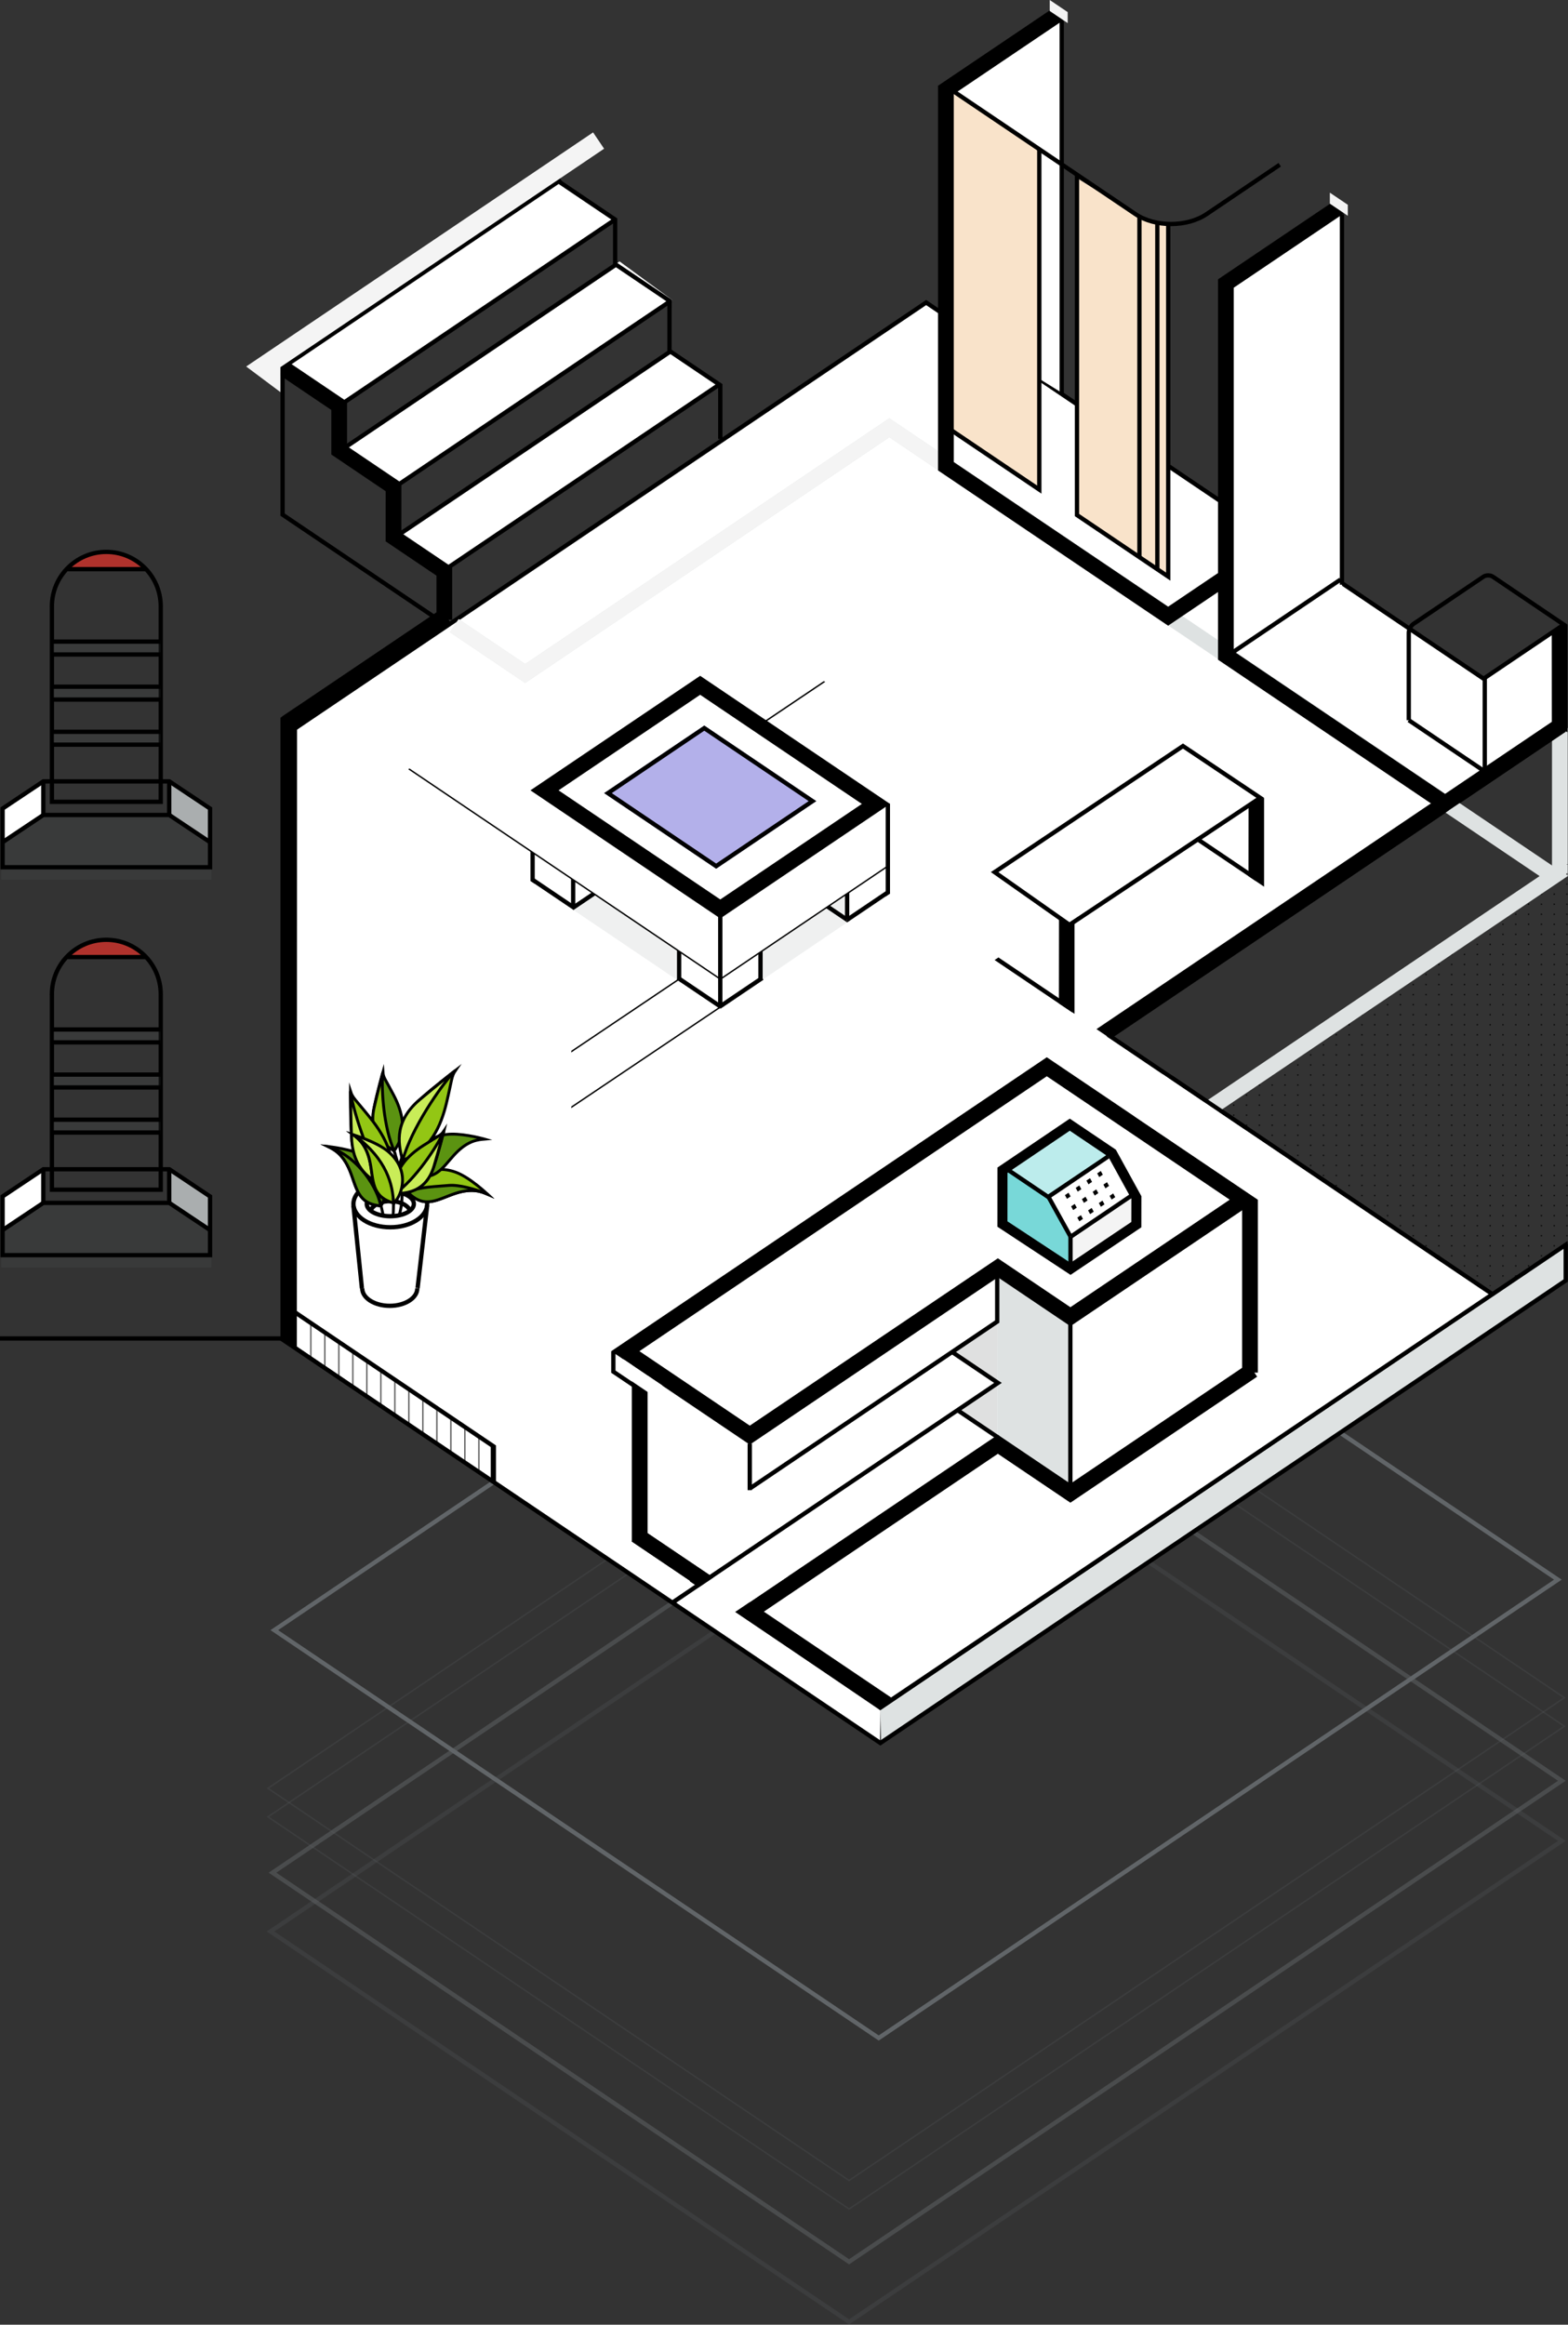 <?xml version="1.0" encoding="utf-8"?>
<!-- Generator: Adobe Illustrator 16.0.0, SVG Export Plug-In . SVG Version: 6.00 Build 0)  -->
<!DOCTYPE svg PUBLIC "-//W3C//DTD SVG 1.1//EN" "http://www.w3.org/Graphics/SVG/1.1/DTD/svg11.dtd">
<svg version="1.1" xmlns:x="http://ns.adobe.com/Extensibility/1.0/" xmlns:i="http://ns.adobe.com/AdobeIllustrator/10.0/" xmlns:graph="http://ns.adobe.com/Graphs/1.0/"
	 xmlns="http://www.w3.org/2000/svg" xmlns:xlink="http://www.w3.org/1999/xlink" xmlns:a="http://ns.adobe.com/AdobeSVGViewerExtensions/3.0/"
	 x="0px" y="0px" width="548px" height="812.03px" viewBox="0 0 548 812.03"
	 style="enable-background:new 0 0 548 812.03;" xml:space="preserve">
<rect x="0" y="0" width="548" height="812.03" fill="#333333" stroke="none"/>
<g id="Layer_1">
	<g>
		<rect x="542.407" y="254.346" style="fill:#DEE2E2;" width="5.5" height="51.709"/>
		<g style="opacity:0.2;">
			<path style="fill:#616568;" d="M343.649,507.554l200.86,135.481L296.743,810.153L95.871,674.672
				L343.649,507.554 M343.649,505.744L93.188,674.672l203.555,137.291l250.449-168.928
				L343.649,505.744L343.649,505.744z"/>
		</g>
		<g style="opacity:0.2;">
			<path style="fill:#616568;" d="M343.649,466.306l202.648,136.688l-249.555,168.325
				L94.083,634.631L343.649,466.306 M343.649,465.703L93.188,634.631L296.743,771.922
				l250.449-168.928L343.649,465.703L343.649,465.703z"/>
		</g>
		<g style="opacity:0.2;">
			<path style="fill:#616568;" d="M343.649,456.347l202.648,136.688l-249.555,168.325L94.083,624.672
				L343.649,456.347 M343.649,455.744L93.188,624.672l203.555,137.291l250.449-168.928
				L343.649,455.744L343.649,455.744z"/>
		</g>
		<g>
			<defs>
				<polygon id="SVGID_50_" points="545.407,303.688 423.741,386.355 527.741,455.355 
					547.88,435.258 547.88,301.688 				"/>
			</defs>
			<clipPath id="SVGID_1_">
				<use xlink:href="#SVGID_50_"  style="overflow:visible;"/>
			</clipPath>
			<g style="clip-path:url(#SVGID_1_);">
				<g style="opacity:0.7;">
					<g>
						
							<line style="fill:none;stroke:#000000;stroke-width:0.5;stroke-miterlimit:10;" x1="547.671" y1="252.688" x2="547.671" y2="252.938"/>
						
							<line style="fill:none;stroke:#000000;stroke-width:0.5;stroke-miterlimit:10;stroke-dasharray:0.501,3.008;" x1="547.671" y1="255.945" x2="547.671" y2="447.434"/>
						
							<line style="fill:none;stroke:#000000;stroke-width:0.5;stroke-miterlimit:10;" x1="547.671" y1="448.938" x2="547.671" y2="449.188"/>
					</g>
				</g>
				<g style="opacity:0.7;">
					<g>
						
							<line style="fill:none;stroke:#000000;stroke-width:0.5;stroke-miterlimit:10;" x1="543.19" y1="252.688" x2="543.19" y2="252.938"/>
						
							<line style="fill:none;stroke:#000000;stroke-width:0.5;stroke-miterlimit:10;stroke-dasharray:0.501,3.008;" x1="543.19" y1="255.945" x2="543.19" y2="447.434"/>
						
							<line style="fill:none;stroke:#000000;stroke-width:0.5;stroke-miterlimit:10;" x1="543.19" y1="448.938" x2="543.19" y2="449.188"/>
					</g>
				</g>
				<g style="opacity:0.7;">
					<g>
						
							<line style="fill:none;stroke:#000000;stroke-width:0.5;stroke-miterlimit:10;" x1="538.71" y1="252.688" x2="538.71" y2="252.938"/>
						
							<line style="fill:none;stroke:#000000;stroke-width:0.5;stroke-miterlimit:10;stroke-dasharray:0.501,3.008;" x1="538.71" y1="255.945" x2="538.71" y2="447.434"/>
						
							<line style="fill:none;stroke:#000000;stroke-width:0.5;stroke-miterlimit:10;" x1="538.71" y1="448.938" x2="538.71" y2="449.188"/>
					</g>
				</g>
				<g style="opacity:0.7;">
					<g>
						
							<line style="fill:none;stroke:#000000;stroke-width:0.5;stroke-miterlimit:10;" x1="534.229" y1="252.688" x2="534.229" y2="252.938"/>
						
							<line style="fill:none;stroke:#000000;stroke-width:0.5;stroke-miterlimit:10;stroke-dasharray:0.501,3.008;" x1="534.229" y1="255.945" x2="534.229" y2="447.434"/>
						
							<line style="fill:none;stroke:#000000;stroke-width:0.5;stroke-miterlimit:10;" x1="534.229" y1="448.938" x2="534.229" y2="449.188"/>
					</g>
				</g>
				<g style="opacity:0.7;">
					<g>
						
							<line style="fill:none;stroke:#000000;stroke-width:0.5;stroke-miterlimit:10;" x1="529.749" y1="252.688" x2="529.749" y2="252.938"/>
						
							<line style="fill:none;stroke:#000000;stroke-width:0.5;stroke-miterlimit:10;stroke-dasharray:0.501,3.008;" x1="529.749" y1="255.945" x2="529.749" y2="447.434"/>
						
							<line style="fill:none;stroke:#000000;stroke-width:0.5;stroke-miterlimit:10;" x1="529.749" y1="448.938" x2="529.749" y2="449.188"/>
					</g>
				</g>
				<g style="opacity:0.7;">
					<g>
						
							<line style="fill:none;stroke:#000000;stroke-width:0.5;stroke-miterlimit:10;" x1="525.269" y1="252.688" x2="525.269" y2="252.938"/>
						
							<line style="fill:none;stroke:#000000;stroke-width:0.5;stroke-miterlimit:10;stroke-dasharray:0.501,3.008;" x1="525.269" y1="255.945" x2="525.269" y2="447.434"/>
						
							<line style="fill:none;stroke:#000000;stroke-width:0.5;stroke-miterlimit:10;" x1="525.269" y1="448.938" x2="525.269" y2="449.188"/>
					</g>
				</g>
				<g style="opacity:0.7;">
					<g>
						
							<line style="fill:none;stroke:#000000;stroke-width:0.5;stroke-miterlimit:10;" x1="520.788" y1="252.688" x2="520.788" y2="252.938"/>
						
							<line style="fill:none;stroke:#000000;stroke-width:0.5;stroke-miterlimit:10;stroke-dasharray:0.501,3.008;" x1="520.788" y1="255.945" x2="520.788" y2="447.434"/>
						
							<line style="fill:none;stroke:#000000;stroke-width:0.5;stroke-miterlimit:10;" x1="520.788" y1="448.938" x2="520.788" y2="449.188"/>
					</g>
				</g>
				<g style="opacity:0.7;">
					<g>
						
							<line style="fill:none;stroke:#000000;stroke-width:0.5;stroke-miterlimit:10;" x1="516.308" y1="252.688" x2="516.308" y2="252.938"/>
						
							<line style="fill:none;stroke:#000000;stroke-width:0.5;stroke-miterlimit:10;stroke-dasharray:0.501,3.008;" x1="516.308" y1="255.945" x2="516.308" y2="447.434"/>
						
							<line style="fill:none;stroke:#000000;stroke-width:0.5;stroke-miterlimit:10;" x1="516.308" y1="448.938" x2="516.308" y2="449.188"/>
					</g>
				</g>
				<g style="opacity:0.7;">
					<g>
						
							<line style="fill:none;stroke:#000000;stroke-width:0.5;stroke-miterlimit:10;" x1="511.827" y1="252.688" x2="511.827" y2="252.938"/>
						
							<line style="fill:none;stroke:#000000;stroke-width:0.5;stroke-miterlimit:10;stroke-dasharray:0.501,3.008;" x1="511.827" y1="255.945" x2="511.827" y2="447.434"/>
						
							<line style="fill:none;stroke:#000000;stroke-width:0.5;stroke-miterlimit:10;" x1="511.827" y1="448.938" x2="511.827" y2="449.188"/>
					</g>
				</g>
				<g style="opacity:0.7;">
					<g>
						
							<line style="fill:none;stroke:#000000;stroke-width:0.5;stroke-miterlimit:10;" x1="507.347" y1="252.688" x2="507.347" y2="252.938"/>
						
							<line style="fill:none;stroke:#000000;stroke-width:0.5;stroke-miterlimit:10;stroke-dasharray:0.501,3.008;" x1="507.347" y1="255.945" x2="507.347" y2="447.434"/>
						
							<line style="fill:none;stroke:#000000;stroke-width:0.5;stroke-miterlimit:10;" x1="507.347" y1="448.938" x2="507.347" y2="449.188"/>
					</g>
				</g>
				<g style="opacity:0.7;">
					<g>
						
							<line style="fill:none;stroke:#000000;stroke-width:0.5;stroke-miterlimit:10;" x1="502.866" y1="252.688" x2="502.866" y2="252.938"/>
						
							<line style="fill:none;stroke:#000000;stroke-width:0.5;stroke-miterlimit:10;stroke-dasharray:0.501,3.008;" x1="502.866" y1="255.945" x2="502.866" y2="447.434"/>
						
							<line style="fill:none;stroke:#000000;stroke-width:0.5;stroke-miterlimit:10;" x1="502.866" y1="448.938" x2="502.866" y2="449.188"/>
					</g>
				</g>
				<g style="opacity:0.7;">
					<g>
						
							<line style="fill:none;stroke:#000000;stroke-width:0.5;stroke-miterlimit:10;" x1="498.386" y1="252.688" x2="498.386" y2="252.938"/>
						
							<line style="fill:none;stroke:#000000;stroke-width:0.5;stroke-miterlimit:10;stroke-dasharray:0.501,3.008;" x1="498.386" y1="255.945" x2="498.386" y2="447.434"/>
						
							<line style="fill:none;stroke:#000000;stroke-width:0.5;stroke-miterlimit:10;" x1="498.386" y1="448.938" x2="498.386" y2="449.188"/>
					</g>
				</g>
				<g style="opacity:0.7;">
					<g>
						
							<line style="fill:none;stroke:#000000;stroke-width:0.5;stroke-miterlimit:10;" x1="493.905" y1="252.688" x2="493.905" y2="252.938"/>
						
							<line style="fill:none;stroke:#000000;stroke-width:0.5;stroke-miterlimit:10;stroke-dasharray:0.501,3.008;" x1="493.905" y1="255.945" x2="493.905" y2="447.434"/>
						
							<line style="fill:none;stroke:#000000;stroke-width:0.5;stroke-miterlimit:10;" x1="493.905" y1="448.938" x2="493.905" y2="449.188"/>
					</g>
				</g>
				<g style="opacity:0.7;">
					<g>
						
							<line style="fill:none;stroke:#000000;stroke-width:0.5;stroke-miterlimit:10;" x1="489.425" y1="252.688" x2="489.425" y2="252.938"/>
						
							<line style="fill:none;stroke:#000000;stroke-width:0.5;stroke-miterlimit:10;stroke-dasharray:0.501,3.008;" x1="489.425" y1="255.945" x2="489.425" y2="447.434"/>
						
							<line style="fill:none;stroke:#000000;stroke-width:0.5;stroke-miterlimit:10;" x1="489.425" y1="448.938" x2="489.425" y2="449.188"/>
					</g>
				</g>
				<g style="opacity:0.7;">
					<g>
						
							<line style="fill:none;stroke:#000000;stroke-width:0.5;stroke-miterlimit:10;" x1="484.944" y1="252.688" x2="484.944" y2="252.938"/>
						
							<line style="fill:none;stroke:#000000;stroke-width:0.5;stroke-miterlimit:10;stroke-dasharray:0.501,3.008;" x1="484.944" y1="255.945" x2="484.944" y2="447.434"/>
						
							<line style="fill:none;stroke:#000000;stroke-width:0.5;stroke-miterlimit:10;" x1="484.944" y1="448.938" x2="484.944" y2="449.188"/>
					</g>
				</g>
				<g style="opacity:0.7;">
					<g>
						
							<line style="fill:none;stroke:#000000;stroke-width:0.5;stroke-miterlimit:10;" x1="480.464" y1="252.688" x2="480.464" y2="252.938"/>
						
							<line style="fill:none;stroke:#000000;stroke-width:0.5;stroke-miterlimit:10;stroke-dasharray:0.501,3.008;" x1="480.464" y1="255.945" x2="480.464" y2="447.434"/>
						
							<line style="fill:none;stroke:#000000;stroke-width:0.5;stroke-miterlimit:10;" x1="480.464" y1="448.938" x2="480.464" y2="449.188"/>
					</g>
				</g>
				<g style="opacity:0.7;">
					<g>
						
							<line style="fill:none;stroke:#000000;stroke-width:0.5;stroke-miterlimit:10;" x1="475.983" y1="252.688" x2="475.983" y2="252.938"/>
						
							<line style="fill:none;stroke:#000000;stroke-width:0.5;stroke-miterlimit:10;stroke-dasharray:0.501,3.008;" x1="475.983" y1="255.945" x2="475.983" y2="447.434"/>
						
							<line style="fill:none;stroke:#000000;stroke-width:0.5;stroke-miterlimit:10;" x1="475.983" y1="448.938" x2="475.983" y2="449.188"/>
					</g>
				</g>
				<g style="opacity:0.7;">
					<g>
						
							<line style="fill:none;stroke:#000000;stroke-width:0.5;stroke-miterlimit:10;" x1="471.503" y1="252.688" x2="471.503" y2="252.938"/>
						
							<line style="fill:none;stroke:#000000;stroke-width:0.5;stroke-miterlimit:10;stroke-dasharray:0.501,3.008;" x1="471.503" y1="255.945" x2="471.503" y2="447.434"/>
						
							<line style="fill:none;stroke:#000000;stroke-width:0.5;stroke-miterlimit:10;" x1="471.503" y1="448.938" x2="471.503" y2="449.188"/>
					</g>
				</g>
				<g style="opacity:0.7;">
					<g>
						
							<line style="fill:none;stroke:#000000;stroke-width:0.5;stroke-miterlimit:10;" x1="467.022" y1="252.688" x2="467.022" y2="252.938"/>
						
							<line style="fill:none;stroke:#000000;stroke-width:0.5;stroke-miterlimit:10;stroke-dasharray:0.501,3.008;" x1="467.022" y1="255.945" x2="467.022" y2="447.434"/>
						
							<line style="fill:none;stroke:#000000;stroke-width:0.5;stroke-miterlimit:10;" x1="467.022" y1="448.938" x2="467.022" y2="449.188"/>
					</g>
				</g>
				<g style="opacity:0.7;">
					<g>
						
							<line style="fill:none;stroke:#000000;stroke-width:0.5;stroke-miterlimit:10;" x1="462.542" y1="252.688" x2="462.542" y2="252.938"/>
						
							<line style="fill:none;stroke:#000000;stroke-width:0.5;stroke-miterlimit:10;stroke-dasharray:0.501,3.008;" x1="462.542" y1="255.945" x2="462.542" y2="447.434"/>
						
							<line style="fill:none;stroke:#000000;stroke-width:0.5;stroke-miterlimit:10;" x1="462.542" y1="448.938" x2="462.542" y2="449.188"/>
					</g>
				</g>
				<g style="opacity:0.7;">
					<g>
						
							<line style="fill:none;stroke:#000000;stroke-width:0.5;stroke-miterlimit:10;" x1="458.062" y1="252.688" x2="458.062" y2="252.938"/>
						
							<line style="fill:none;stroke:#000000;stroke-width:0.5;stroke-miterlimit:10;stroke-dasharray:0.501,3.008;" x1="458.062" y1="255.945" x2="458.062" y2="447.434"/>
						
							<line style="fill:none;stroke:#000000;stroke-width:0.5;stroke-miterlimit:10;" x1="458.062" y1="448.938" x2="458.062" y2="449.188"/>
					</g>
				</g>
				<g style="opacity:0.7;">
					<g>
						
							<line style="fill:none;stroke:#000000;stroke-width:0.5;stroke-miterlimit:10;" x1="453.581" y1="252.688" x2="453.581" y2="252.938"/>
						
							<line style="fill:none;stroke:#000000;stroke-width:0.5;stroke-miterlimit:10;stroke-dasharray:0.501,3.008;" x1="453.581" y1="255.945" x2="453.581" y2="447.434"/>
						
							<line style="fill:none;stroke:#000000;stroke-width:0.5;stroke-miterlimit:10;" x1="453.581" y1="448.938" x2="453.581" y2="449.188"/>
					</g>
				</g>
				<g style="opacity:0.7;">
					<g>
						
							<line style="fill:none;stroke:#000000;stroke-width:0.5;stroke-miterlimit:10;" x1="449.101" y1="252.688" x2="449.101" y2="252.938"/>
						
							<line style="fill:none;stroke:#000000;stroke-width:0.5;stroke-miterlimit:10;stroke-dasharray:0.501,3.008;" x1="449.101" y1="255.945" x2="449.101" y2="447.434"/>
						
							<line style="fill:none;stroke:#000000;stroke-width:0.5;stroke-miterlimit:10;" x1="449.101" y1="448.938" x2="449.101" y2="449.188"/>
					</g>
				</g>
				<g style="opacity:0.7;">
					<g>
						
							<line style="fill:none;stroke:#000000;stroke-width:0.5;stroke-miterlimit:10;" x1="444.62" y1="252.688" x2="444.62" y2="252.938"/>
						
							<line style="fill:none;stroke:#000000;stroke-width:0.5;stroke-miterlimit:10;stroke-dasharray:0.501,3.008;" x1="444.62" y1="255.945" x2="444.62" y2="447.434"/>
						
							<line style="fill:none;stroke:#000000;stroke-width:0.5;stroke-miterlimit:10;" x1="444.62" y1="448.938" x2="444.62" y2="449.188"/>
					</g>
				</g>
				<g style="opacity:0.7;">
					<g>
						
							<line style="fill:none;stroke:#000000;stroke-width:0.5;stroke-miterlimit:10;" x1="440.14" y1="252.688" x2="440.14" y2="252.938"/>
						
							<line style="fill:none;stroke:#000000;stroke-width:0.5;stroke-miterlimit:10;stroke-dasharray:0.501,3.008;" x1="440.14" y1="255.945" x2="440.14" y2="447.434"/>
						
							<line style="fill:none;stroke:#000000;stroke-width:0.5;stroke-miterlimit:10;" x1="440.14" y1="448.938" x2="440.14" y2="449.188"/>
					</g>
				</g>
				<g style="opacity:0.7;">
					<g>
						
							<line style="fill:none;stroke:#000000;stroke-width:0.5;stroke-miterlimit:10;" x1="435.659" y1="252.688" x2="435.659" y2="252.938"/>
						
							<line style="fill:none;stroke:#000000;stroke-width:0.5;stroke-miterlimit:10;stroke-dasharray:0.501,3.008;" x1="435.659" y1="255.945" x2="435.659" y2="447.434"/>
						
							<line style="fill:none;stroke:#000000;stroke-width:0.5;stroke-miterlimit:10;" x1="435.659" y1="448.938" x2="435.659" y2="449.188"/>
					</g>
				</g>
				<g style="opacity:0.7;">
					<g>
						
							<line style="fill:none;stroke:#000000;stroke-width:0.5;stroke-miterlimit:10;" x1="431.179" y1="252.688" x2="431.179" y2="252.938"/>
						
							<line style="fill:none;stroke:#000000;stroke-width:0.5;stroke-miterlimit:10;stroke-dasharray:0.501,3.008;" x1="431.179" y1="255.945" x2="431.179" y2="447.434"/>
						
							<line style="fill:none;stroke:#000000;stroke-width:0.5;stroke-miterlimit:10;" x1="431.179" y1="448.938" x2="431.179" y2="449.188"/>
					</g>
				</g>
				<g style="opacity:0.7;">
					<g>
						
							<line style="fill:none;stroke:#000000;stroke-width:0.5;stroke-miterlimit:10;" x1="426.698" y1="252.688" x2="426.698" y2="252.938"/>
						
							<line style="fill:none;stroke:#000000;stroke-width:0.5;stroke-miterlimit:10;stroke-dasharray:0.501,3.008;" x1="426.698" y1="255.945" x2="426.698" y2="447.434"/>
						
							<line style="fill:none;stroke:#000000;stroke-width:0.5;stroke-miterlimit:10;" x1="426.698" y1="448.938" x2="426.698" y2="449.188"/>
					</g>
				</g>
				<g style="opacity:0.7;">
					<g>
						
							<line style="fill:none;stroke:#000000;stroke-width:0.5;stroke-miterlimit:10;" x1="422.218" y1="252.688" x2="422.218" y2="252.938"/>
						
							<line style="fill:none;stroke:#000000;stroke-width:0.5;stroke-miterlimit:10;stroke-dasharray:0.501,3.008;" x1="422.218" y1="255.945" x2="422.218" y2="447.434"/>
						
							<line style="fill:none;stroke:#000000;stroke-width:0.5;stroke-miterlimit:10;" x1="422.218" y1="448.938" x2="422.218" y2="449.188"/>
					</g>
				</g>
				<g style="opacity:0.7;">
					<g>
						
							<line style="fill:none;stroke:#000000;stroke-width:0.5;stroke-miterlimit:10;" x1="417.737" y1="252.688" x2="417.737" y2="252.938"/>
						
							<line style="fill:none;stroke:#000000;stroke-width:0.5;stroke-miterlimit:10;stroke-dasharray:0.501,3.008;" x1="417.737" y1="255.945" x2="417.737" y2="447.434"/>
						
							<line style="fill:none;stroke:#000000;stroke-width:0.5;stroke-miterlimit:10;" x1="417.737" y1="448.938" x2="417.737" y2="449.188"/>
					</g>
				</g>
				<g style="opacity:0.7;">
					<g>
						
							<line style="fill:none;stroke:#000000;stroke-width:0.5;stroke-miterlimit:10;" x1="413.257" y1="252.688" x2="413.257" y2="252.938"/>
						
							<line style="fill:none;stroke:#000000;stroke-width:0.5;stroke-miterlimit:10;stroke-dasharray:0.501,3.008;" x1="413.257" y1="255.945" x2="413.257" y2="447.434"/>
						
							<line style="fill:none;stroke:#000000;stroke-width:0.5;stroke-miterlimit:10;" x1="413.257" y1="448.938" x2="413.257" y2="449.188"/>
					</g>
				</g>
				<g style="opacity:0.7;">
					<g>
						
							<line style="fill:none;stroke:#000000;stroke-width:0.5;stroke-miterlimit:10;" x1="408.776" y1="252.688" x2="408.776" y2="252.938"/>
						
							<line style="fill:none;stroke:#000000;stroke-width:0.5;stroke-miterlimit:10;stroke-dasharray:0.501,3.008;" x1="408.776" y1="255.945" x2="408.776" y2="447.434"/>
						
							<line style="fill:none;stroke:#000000;stroke-width:0.5;stroke-miterlimit:10;" x1="408.776" y1="448.938" x2="408.776" y2="449.188"/>
					</g>
				</g>
				<g style="opacity:0.7;">
					<g>
						
							<line style="fill:none;stroke:#000000;stroke-width:0.5;stroke-miterlimit:10;" x1="404.296" y1="252.688" x2="404.296" y2="252.938"/>
						
							<line style="fill:none;stroke:#000000;stroke-width:0.5;stroke-miterlimit:10;stroke-dasharray:0.501,3.008;" x1="404.296" y1="255.945" x2="404.296" y2="447.434"/>
						
							<line style="fill:none;stroke:#000000;stroke-width:0.5;stroke-miterlimit:10;" x1="404.296" y1="448.938" x2="404.296" y2="449.188"/>
					</g>
				</g>
				<g style="opacity:0.7;">
					<g>
						
							<line style="fill:none;stroke:#000000;stroke-width:0.5;stroke-miterlimit:10;" x1="399.815" y1="252.688" x2="399.815" y2="252.938"/>
						
							<line style="fill:none;stroke:#000000;stroke-width:0.5;stroke-miterlimit:10;stroke-dasharray:0.501,3.008;" x1="399.815" y1="255.945" x2="399.815" y2="447.434"/>
						
							<line style="fill:none;stroke:#000000;stroke-width:0.5;stroke-miterlimit:10;" x1="399.815" y1="448.938" x2="399.815" y2="449.188"/>
					</g>
				</g>
				<g style="opacity:0.7;">
					<g>
						
							<line style="fill:none;stroke:#000000;stroke-width:0.5;stroke-miterlimit:10;" x1="395.335" y1="252.688" x2="395.335" y2="252.938"/>
						
							<line style="fill:none;stroke:#000000;stroke-width:0.5;stroke-miterlimit:10;stroke-dasharray:0.501,3.008;" x1="395.335" y1="255.945" x2="395.335" y2="447.434"/>
						
							<line style="fill:none;stroke:#000000;stroke-width:0.5;stroke-miterlimit:10;" x1="395.335" y1="448.938" x2="395.335" y2="449.188"/>
					</g>
				</g>
				<g style="opacity:0.7;">
					<g>
						
							<line style="fill:none;stroke:#000000;stroke-width:0.5;stroke-miterlimit:10;" x1="390.854" y1="252.688" x2="390.854" y2="252.938"/>
						
							<line style="fill:none;stroke:#000000;stroke-width:0.5;stroke-miterlimit:10;stroke-dasharray:0.501,3.008;" x1="390.854" y1="255.945" x2="390.854" y2="447.434"/>
						
							<line style="fill:none;stroke:#000000;stroke-width:0.5;stroke-miterlimit:10;" x1="390.854" y1="448.938" x2="390.854" y2="449.188"/>
					</g>
				</g>
				<g style="opacity:0.7;">
					<g>
						
							<line style="fill:none;stroke:#000000;stroke-width:0.5;stroke-miterlimit:10;" x1="386.374" y1="252.688" x2="386.374" y2="252.938"/>
						
							<line style="fill:none;stroke:#000000;stroke-width:0.5;stroke-miterlimit:10;stroke-dasharray:0.501,3.008;" x1="386.374" y1="255.945" x2="386.374" y2="447.434"/>
						
							<line style="fill:none;stroke:#000000;stroke-width:0.5;stroke-miterlimit:10;" x1="386.374" y1="448.938" x2="386.374" y2="449.188"/>
					</g>
				</g>
				<g style="opacity:0.7;">
					<g>
						
							<line style="fill:none;stroke:#000000;stroke-width:0.5;stroke-miterlimit:10;" x1="381.894" y1="252.688" x2="381.894" y2="252.938"/>
						
							<line style="fill:none;stroke:#000000;stroke-width:0.5;stroke-miterlimit:10;stroke-dasharray:0.501,3.008;" x1="381.894" y1="255.945" x2="381.894" y2="447.434"/>
						
							<line style="fill:none;stroke:#000000;stroke-width:0.5;stroke-miterlimit:10;" x1="381.894" y1="448.938" x2="381.894" y2="449.188"/>
					</g>
				</g>
				<g style="opacity:0.7;">
					<g>
						
							<line style="fill:none;stroke:#000000;stroke-width:0.5;stroke-miterlimit:10;" x1="377.413" y1="252.688" x2="377.413" y2="252.938"/>
						
							<line style="fill:none;stroke:#000000;stroke-width:0.5;stroke-miterlimit:10;stroke-dasharray:0.501,3.008;" x1="377.413" y1="255.945" x2="377.413" y2="447.434"/>
						
							<line style="fill:none;stroke:#000000;stroke-width:0.5;stroke-miterlimit:10;" x1="377.413" y1="448.938" x2="377.413" y2="449.188"/>
					</g>
				</g>
				<g style="opacity:0.7;">
					<g>
						
							<line style="fill:none;stroke:#000000;stroke-width:0.5;stroke-miterlimit:10;" x1="372.933" y1="252.688" x2="372.933" y2="252.938"/>
						
							<line style="fill:none;stroke:#000000;stroke-width:0.5;stroke-miterlimit:10;stroke-dasharray:0.501,3.008;" x1="372.933" y1="255.945" x2="372.933" y2="447.434"/>
						
							<line style="fill:none;stroke:#000000;stroke-width:0.5;stroke-miterlimit:10;" x1="372.933" y1="448.938" x2="372.933" y2="449.188"/>
					</g>
				</g>
				<g style="opacity:0.7;">
					<g>
						
							<line style="fill:none;stroke:#000000;stroke-width:0.5;stroke-miterlimit:10;" x1="368.452" y1="252.688" x2="368.452" y2="252.938"/>
						
							<line style="fill:none;stroke:#000000;stroke-width:0.5;stroke-miterlimit:10;stroke-dasharray:0.501,3.008;" x1="368.452" y1="255.945" x2="368.452" y2="447.434"/>
						
							<line style="fill:none;stroke:#000000;stroke-width:0.5;stroke-miterlimit:10;" x1="368.452" y1="448.938" x2="368.452" y2="449.188"/>
					</g>
				</g>
				<g style="opacity:0.7;">
					<g>
						
							<line style="fill:none;stroke:#000000;stroke-width:0.5;stroke-miterlimit:10;" x1="363.972" y1="252.688" x2="363.972" y2="252.938"/>
						
							<line style="fill:none;stroke:#000000;stroke-width:0.5;stroke-miterlimit:10;stroke-dasharray:0.501,3.008;" x1="363.972" y1="255.945" x2="363.972" y2="447.434"/>
						
							<line style="fill:none;stroke:#000000;stroke-width:0.5;stroke-miterlimit:10;" x1="363.972" y1="448.938" x2="363.972" y2="449.188"/>
					</g>
				</g>
			</g>
		</g>
		<polygon style="fill:#FFFFFF;" points="307.731,597.488 99.052,455.281 99.052,467.166 
			307.487,609.207 		"/>
		<g style="opacity:0.6;">
			
				<line style="fill:none;stroke:#000000;stroke-width:0.5;stroke-miterlimit:10;" x1="108.63" y1="461.916" x2="108.63" y2="474.973"/>
			
				<line style="fill:none;stroke:#000000;stroke-width:0.5;stroke-miterlimit:10;" x1="113.524" y1="465.227" x2="113.524" y2="478.283"/>
			
				<line style="fill:none;stroke:#000000;stroke-width:0.5;stroke-miterlimit:10;" x1="118.419" y1="468.537" x2="118.419" y2="481.594"/>
			
				<line style="fill:none;stroke:#000000;stroke-width:0.5;stroke-miterlimit:10;" x1="123.313" y1="471.848" x2="123.313" y2="484.904"/>
			
				<line style="fill:none;stroke:#000000;stroke-width:0.5;stroke-miterlimit:10;" x1="128.208" y1="475.158" x2="128.208" y2="488.215"/>
			
				<line style="fill:none;stroke:#000000;stroke-width:0.5;stroke-miterlimit:10;" x1="133.103" y1="478.469" x2="133.103" y2="491.525"/>
			
				<line style="fill:none;stroke:#000000;stroke-width:0.5;stroke-miterlimit:10;" x1="137.997" y1="481.779" x2="137.997" y2="494.836"/>
			
				<line style="fill:none;stroke:#000000;stroke-width:0.5;stroke-miterlimit:10;" x1="142.892" y1="485.09" x2="142.892" y2="498.146"/>
			
				<line style="fill:none;stroke:#000000;stroke-width:0.5;stroke-miterlimit:10;" x1="147.786" y1="488.4" x2="147.786" y2="501.457"/>
			
				<line style="fill:none;stroke:#000000;stroke-width:0.5;stroke-miterlimit:10;" x1="152.681" y1="491.711" x2="152.681" y2="504.768"/>
			
				<line style="fill:none;stroke:#000000;stroke-width:0.5;stroke-miterlimit:10;" x1="157.575" y1="495.021" x2="157.575" y2="508.078"/>
			
				<line style="fill:none;stroke:#000000;stroke-width:0.5;stroke-miterlimit:10;" x1="162.47" y1="498.332" x2="162.47" y2="511.389"/>
			
				<line style="fill:none;stroke:#000000;stroke-width:0.5;stroke-miterlimit:10;" x1="167.364" y1="501.643" x2="167.364" y2="514.699"/>
		</g>
		<g style="opacity:0.5;">
			<path style="fill:#616568;" d="M344.346,487.023l200.164,135.012L296.743,789.153L96.568,654.142
				L344.346,487.023 M344.346,485.214L93.886,654.142l202.857,136.821l250.449-168.928
				L344.346,485.214L344.346,485.214z"/>
		</g>
		<g>
			<path style="fill:#616568;" d="M333.239,410.217l209.884,141.567L307.103,710.983
				L97.209,569.414L333.239,410.217 M333.239,408.407L94.526,569.414l212.576,143.379
				l238.703-161.009L333.239,408.407L333.239,408.407z"/>
		</g>
		<polyline style="fill:#FFFFFF;stroke:#000000;stroke-width:1.5;stroke-miterlimit:10;" points="241.46,551.729 
			308.106,596.687 522.056,452.378 388.093,362.028 545.915,255.573 468.671,203.472 
			428.778,176.563 323.679,105.673 99.421,256.937 99.433,455.927 172.585,505.288 
			172.585,517.917 		"/>
		<polygon style="fill:#DEE2E2;" points="307.688,597.406 547.202,435.537 547.39,447.287 
			307.933,609.125 		"/>
		<rect x="0.407" y="302.875" style="opacity:0.15;fill:#616568;" width="73.438" height="4.375"/>
		<polygon style="fill:#AAAEAF;" points="59.106,273.047 59.106,284.432 73.368,293.98 
			73.368,282.535 		"/>
		<polygon style="fill:#FFFFFF;" points="15.144,273.047 15.144,284.432 0.884,293.98 
			0.884,282.535 		"/>
		<polygon style="opacity:0.15;fill:#616568;" points="0.823,294.105 15.073,284.855 58.991,284.771 
			73.407,294.021 73.407,303 0.907,303 		"/>
		<polygon style="fill:#FFFFFF;" points="371.046,7.014 370.909,137.092 363.392,132.424 
			363.224,52.424 330.89,30.109 		"/>
		<polygon style="fill:#FFFFFF;" points="469.146,74.635 469.009,204.711 461.491,200.045 
			429.407,184.438 428.989,97.729 		"/>
		<polyline style="fill:none;stroke:#DEE2E2;stroke-width:5.5;stroke-miterlimit:10;" points="326.792,398.651 
			366.231,425.252 542.993,306.023 310.81,149.416 183.538,235.254 158.772,218.549 		"/>
		<polyline style="fill:none;stroke:#F4F4F4;stroke-width:5.5;stroke-miterlimit:10;" points="338.815,168.305 
			310.81,149.416 183.538,235.254 158.772,218.549 		"/>
		<polyline style="fill:none;stroke:#000000;stroke-width:1.5;stroke-miterlimit:10;" points="98.259,467.582 
			307.681,608.844 547.2,447.295 547.2,434.418 		"/>
		<path style="fill:none;" d="M316.892,73.637"/>
		<polygon style="fill:#F9E3CA;" points="332.771,31.945 363.032,52.562 363.282,170.812 
			331.021,149.945 		"/>
		<polygon style="fill:#F9E3CA;" points="376.202,62.104 399.517,76.582 408.3,79.127 
			408.122,201.311 376.028,180.188 		"/>
		<polygon points="103.745,471.371 98.011,467.672 98.011,250.705 103.813,246.807 		"/>
		
			<line style="fill:none;stroke:#000000;stroke-width:1.5;stroke-miterlimit:10;" x1="404.474" y1="78.09" x2="404.474" y2="199.258"/>
		
			<line style="fill:none;stroke:#000000;stroke-width:1.5;stroke-miterlimit:10;" x1="398.224" y1="75.84" x2="398.224" y2="194.758"/>
		<polyline style="fill:none;stroke:#000000;stroke-width:1.5;stroke-miterlimit:10;" points="408.288,78.758 
			408.288,201.416 376.394,179.904 376.394,61.258 		"/>
		<g>
			<path style="fill:none;stroke:#000000;stroke-width:1.5;stroke-miterlimit:10;" d="M332.354,31.305l64.469,43.483
				c6.84,4.613,18.031,4.613,24.871-0l25.557-17.239"/>
		</g>
		
			<line style="fill:none;stroke:#000000;stroke-width:1.5;stroke-miterlimit:10;" x1="371.058" y1="7.258" x2="371.058" y2="137.424"/>
		<polyline style="fill:none;stroke:#000000;stroke-width:5.5;stroke-miterlimit:10;" points="428.614,201.502 
			408.245,215.24 330.581,162.859 330.581,31.416 370.208,4.693 		"/>
		<polygon style="fill:#F4F4F4;" points="373.146,8.07 366.872,3.84 366.872,0 373.146,4.229 		"/>
		<polyline style="fill:none;stroke:#000000;stroke-width:1.5;stroke-miterlimit:10;" points="363.224,52.09 
			363.224,171.02 331.329,149.508 		"/>
		<polygon style="fill:#FFFFFF;" points="216.532,91.312 117.829,157.906 136.938,170.537 
			234.876,104.756 		"/>
		<polygon style="fill:#FFFFFF;" points="234.194,122.414 136.753,188.236 154.897,199.709 
			251.407,134.689 		"/>
		<polygon style="fill:#FFFFFF;" points="195.241,63.355 98.409,128.895 118.251,141.531 
			214.741,76.855 		"/>
		<polyline style="fill:none;stroke:#000000;stroke-width:1.5;stroke-miterlimit:10;" points="154.933,217.654 
			98.759,179.764 98.759,127.959 		"/>
		
			<line style="fill:none;stroke:#000000;stroke-width:1.5;stroke-miterlimit:10;" x1="215.608" y1="92.215" x2="118.577" y2="157.664"/>
		
			<line style="fill:none;stroke:#000000;stroke-width:1.5;stroke-miterlimit:10;" x1="215.017" y1="76.668" x2="117.987" y2="142.117"/>
		
			<line style="fill:none;stroke:#000000;stroke-width:1.5;stroke-miterlimit:10;" x1="196.071" y1="62.795" x2="98.509" y2="128.602"/>
		
			<line style="fill:none;stroke:#000000;stroke-width:1.5;stroke-miterlimit:10;" x1="234.411" y1="122.699" x2="139.604" y2="186.645"/>
		
			<line style="fill:none;stroke:#000000;stroke-width:1.5;stroke-miterlimit:10;" x1="251.202" y1="134.445" x2="155.772" y2="198.812"/>
		
			<line style="fill:none;stroke:#000000;stroke-width:1.5;stroke-miterlimit:10;" x1="234.423" y1="105.086" x2="136.579" y2="171.08"/>
		<polyline style="fill:none;stroke:#000000;stroke-width:5.5;stroke-miterlimit:10;" points="99.081,128.615 
			118.544,141.748 118.548,157.311 137.53,170.119 137.519,187.627 155.286,199.607 
			155.292,216.488 		"/>
		<polyline style="fill:none;stroke:#000000;stroke-width:1.5;stroke-miterlimit:10;" points="195.53,63.559 
			214.993,76.691 214.997,92.256 233.979,105.062 233.968,122.572 251.735,134.553 
			251.741,153.354 		"/>
		<polygon style="fill:#F4F4F4;" points="98.001,136.969 86.04,128.025 207.278,46.246 
			211.124,51.949 98.001,128.246 		"/>
		<path style="fill:none;stroke:#000000;stroke-miterlimit:10;" d="M224.278,352.234"/>
		
			<line style="fill:none;stroke:#000000;stroke-width:1.5;stroke-miterlimit:10;" x1="98.241" y1="467.537" x2="0.001" y2="467.537"/>
		<polygon style="fill:none;stroke:#000000;stroke-width:1.5;stroke-miterlimit:10;" points="73.407,302.938 
			73.407,282.432 59.177,272.938 39.657,272.938 34.657,272.938 15.138,272.938 0.907,282.432 
			0.907,302.938 		"/>
		<polyline style="fill:none;stroke:#000000;stroke-width:1.5;stroke-miterlimit:10;" points="73.407,294.182 
			59.177,284.688 39.657,284.688 34.657,284.688 15.138,284.688 0.907,294.182 		"/>
		
			<line style="fill:none;stroke:#000000;stroke-width:1.5;stroke-miterlimit:10;" x1="15.138" y1="284.688" x2="15.138" y2="272.938"/>
		
			<line style="fill:none;stroke:#000000;stroke-width:1.5;stroke-miterlimit:10;" x1="59.138" y1="272.938" x2="59.138" y2="284.688"/>
		<polygon style="opacity:0.7;fill:#E6332A;" points="37.458,192.846 32.181,193.562 27.368,195.312 
			23.556,199.062 50.931,199.062 47.493,195.875 43.431,193.688 		"/>
		<polyline style="fill:none;stroke:#000000;stroke-width:1.5;stroke-miterlimit:10;" points="56.175,211.74 
			56.171,280.082 18.14,280.084 18.14,211.721 		"/>
		<rect x="18.597" y="223.611" style="opacity:0.15;fill:#616568;" width="37.521" height="5.5"/>
		
			<line style="fill:#662483;stroke:#000000;stroke-width:1.5;stroke-miterlimit:10;" x1="18.181" y1="228.615" x2="56.056" y2="228.615"/>
		
			<line style="fill:#662483;stroke:#000000;stroke-width:1.5;stroke-miterlimit:10;" x1="18.181" y1="224.117" x2="56.056" y2="224.117"/>
		<rect x="18.597" y="239.361" style="opacity:0.15;fill:#616568;" width="37.521" height="5.5"/>
		
			<line style="fill:#662483;stroke:#000000;stroke-width:1.5;stroke-miterlimit:10;" x1="18.181" y1="244.365" x2="56.056" y2="244.365"/>
		
			<line style="fill:#662483;stroke:#000000;stroke-width:1.5;stroke-miterlimit:10;" x1="18.181" y1="239.867" x2="56.056" y2="239.867"/>
		<rect x="18.597" y="255.111" style="opacity:0.15;fill:#616568;" width="37.521" height="5.5"/>
		
			<line style="fill:#662483;stroke:#000000;stroke-width:1.5;stroke-miterlimit:10;" x1="18.181" y1="260.115" x2="56.056" y2="260.115"/>
		
			<line style="fill:#662483;stroke:#000000;stroke-width:1.5;stroke-miterlimit:10;" x1="18.181" y1="255.617" x2="56.056" y2="255.617"/>
		<path style="fill:none;stroke:#000000;stroke-width:1.5;stroke-miterlimit:10;" d="M18.138,211.799
			c0-10.504,8.514-19.018,19.018-19.018c10.502,0,19.016,8.514,19.016,19.018"/>
		
			<line style="fill:none;stroke:#000000;stroke-width:1.5;stroke-miterlimit:10;" x1="23.681" y1="198.812" x2="50.806" y2="198.812"/>
		<rect x="0.407" y="438.367" style="opacity:0.15;fill:#616568;" width="73.438" height="4.375"/>
		<polygon style="fill:#AAAEAF;" points="59.106,408.539 59.106,419.924 73.368,429.473 
			73.368,418.027 		"/>
		<polygon style="fill:#FFFFFF;" points="15.144,408.539 15.144,419.924 0.884,429.473 
			0.884,418.027 		"/>
		<polygon style="opacity:0.15;fill:#616568;" points="0.823,429.598 15.073,420.348 58.991,420.264 
			73.407,429.514 73.407,438.492 0.907,438.492 		"/>
		<polygon style="fill:none;stroke:#000000;stroke-width:1.5;stroke-miterlimit:10;" points="73.407,438.43 
			73.407,417.924 59.177,408.43 39.657,408.43 34.657,408.43 15.138,408.43 
			0.907,417.924 0.907,438.43 		"/>
		<polyline style="fill:none;stroke:#000000;stroke-width:1.5;stroke-miterlimit:10;" points="73.407,429.674 
			59.177,420.18 39.657,420.18 34.657,420.18 15.138,420.18 0.907,429.674 		"/>
		
			<line style="fill:none;stroke:#000000;stroke-width:1.5;stroke-miterlimit:10;" x1="15.138" y1="420.18" x2="15.138" y2="408.43"/>
		
			<line style="fill:none;stroke:#000000;stroke-width:1.5;stroke-miterlimit:10;" x1="59.138" y1="408.43" x2="59.138" y2="420.18"/>
		<polygon style="opacity:0.7;fill:#E6332A;" points="37.458,328.338 32.181,329.055 27.368,330.805 
			23.556,334.555 50.931,334.555 47.493,331.367 43.431,329.18 		"/>
		<polyline style="fill:none;stroke:#000000;stroke-width:1.5;stroke-miterlimit:10;" points="56.175,347.232 
			56.171,415.574 18.14,415.576 18.14,347.213 		"/>
		<rect x="18.597" y="359.104" style="opacity:0.15;fill:#616568;" width="37.521" height="5.5"/>
		
			<line style="fill:#662483;stroke:#000000;stroke-width:1.5;stroke-miterlimit:10;" x1="18.181" y1="364.107" x2="56.056" y2="364.107"/>
		
			<line style="fill:#662483;stroke:#000000;stroke-width:1.5;stroke-miterlimit:10;" x1="18.181" y1="359.609" x2="56.056" y2="359.609"/>
		<rect x="18.597" y="374.854" style="opacity:0.15;fill:#616568;" width="37.521" height="5.5"/>
		
			<line style="fill:#662483;stroke:#000000;stroke-width:1.5;stroke-miterlimit:10;" x1="18.181" y1="379.857" x2="56.056" y2="379.857"/>
		
			<line style="fill:#662483;stroke:#000000;stroke-width:1.5;stroke-miterlimit:10;" x1="18.181" y1="375.359" x2="56.056" y2="375.359"/>
		<rect x="18.597" y="390.604" style="opacity:0.15;fill:#616568;" width="37.521" height="5.5"/>
		
			<line style="fill:#662483;stroke:#000000;stroke-width:1.5;stroke-miterlimit:10;" x1="18.181" y1="395.607" x2="56.056" y2="395.607"/>
		
			<line style="fill:#662483;stroke:#000000;stroke-width:1.5;stroke-miterlimit:10;" x1="18.181" y1="391.109" x2="56.056" y2="391.109"/>
		<path style="fill:none;stroke:#000000;stroke-width:1.5;stroke-miterlimit:10;" d="M18.138,347.291
			c0-10.504,8.514-19.018,19.018-19.018c10.502,0,19.016,8.514,19.016,19.018"/>
		
			<line style="fill:none;stroke:#000000;stroke-width:1.5;stroke-miterlimit:10;" x1="23.681" y1="334.305" x2="50.806" y2="334.305"/>
		<polygon style="fill:#FFFFFF;" points="148.847,423.162 145.827,450.854 142.606,454.779 
			137.815,456.271 133.653,456.271 129.647,455.094 126.821,452.188 125.44,442.875 
			123.636,422.221 130.546,428.189 138.714,428.738 144.134,427.404 147.118,425.205 		"/>
		<path style="fill:none;stroke:#000000;stroke-width:1.5;stroke-miterlimit:10;" d="M136.407,428.695
			c-7.113,0-12.881-3.656-12.881-8.168c0-4.51,5.768-8.166,12.881-8.166
			s12.881,3.656,12.881,8.166C149.288,425.039,143.521,428.695,136.407,428.695"/>
		<path style="fill:none;stroke:#000000;stroke-width:1.5;stroke-miterlimit:10;" d="M136.407,424.834
			c-4.549,0-8.236-1.928-8.236-4.307c0-2.377,3.688-4.305,8.236-4.305
			s8.236,1.928,8.236,4.305C144.644,422.906,140.956,424.834,136.407,424.834"/>
		<path style="fill:none;stroke:#000000;stroke-width:1.5;stroke-miterlimit:10;" d="M129.63,422.605
			c0.105-0.207,0.234-0.408,0.389-0.602c1.143-1.443,3.574-2.439,6.389-2.439
			c2.775,0,5.178,0.971,6.342,2.381c0.174,0.213,0.322,0.436,0.438,0.666"/>
		<g>
			<path d="M139.962,424.705c0.918-2.77,2.723-11.035-2.303-24.258l-0.922,0.352
				c4.941,13.006,3.062,21.203,2.242,23.697
				C138.808,425.016,139.757,425.32,139.962,424.705z"/>
		</g>
		<g>
			<path style="fill:#5B9311;stroke:#000000;stroke-miterlimit:10;" d="M133.835,374.504
				c0,0-2.08,7.197-3.082,12.379c-1.922,9.906,4.406,12.994,6.984,15.127
				c4.891-6.701,2.809-13.756-0.129-19.42
				C134.673,376.926,133.968,376.457,133.835,374.504z"/>
		</g>
		<g>
			<path style="fill:#93C614;stroke:#000000;stroke-miterlimit:10;" d="M130.753,386.883
				c1.182-5.158,3.082-12.379,3.082-12.379c-0.615,3.945-0.088,17.312,3.316,25.998
				c0.168,0.432,0.441,1.074,0.586,1.508
				C134.833,400.045,128.538,396.539,130.753,386.883z"/>
		</g>
		<g>
			<g>
				<path style="fill:#93C614;stroke:#000000;stroke-miterlimit:10;" d="M170.431,417.186
					c0,0-6.123-5.861-11.07-7.691c-9.465-3.5-15.432,2.955-16.707,7.086
					c5.822,5.914,10.445,2.25,16.51,0.27
					C165.229,414.871,168.438,416.342,170.431,417.186z"/>
			</g>
		</g>
		<g>
			<path style="fill:#5B9311;stroke:#000000;stroke-miterlimit:10;" d="M159.163,416.85
				c-6.012,1.963-10.611,5.574-16.363-0.129c2.193-1.842,6.475-2.055,14.064-2.648
				c3.609-0.283,8.748,1.184,13.324,2.889c0.154,0.143,0.242,0.225,0.242,0.225
				C168.438,416.342,165.229,414.871,159.163,416.85z"/>
		</g>
		<g>
			<g>
				<path style="fill:#5B9311;stroke:#000000;stroke-miterlimit:10;" d="M114.655,400.496
					c0,0,8.434,0.844,13.041,3.414c8.811,4.92,7.781,13.648,5.471,17.303
					c-8.277-0.582-8.498-6.479-10.934-12.373
					C119.794,402.943,116.591,401.461,114.655,400.496z"/>
			</g>
		</g>
		<g>
			<path style="fill:#5B9311;stroke:#000000;stroke-miterlimit:10;" d="M122.233,408.84
				c2.414,5.848,2.658,11.689,10.73,12.354
				c-0.023-2.863-5.369-15.924-17.979-20.662
				c-0.211-0.023-0.33-0.035-0.33-0.035
				C116.591,401.461,119.794,402.943,122.233,408.84z"/>
		</g>
		<g>
			<path style="fill:#5B9311;stroke:#000000;stroke-miterlimit:10;" d="M158.442,403.746
				c-0.002,0.002-0.004,0.006-0.006,0.006c-3.939,4.363-6.49,8.959-13.902,6.613
				c-0.807-4.246,1.445-12.744,11.449-14.078c4.619-0.617,11.516,1.117,13.062,1.529
				l0,0c0.014,0.006,0.027,0.008,0.041,0.012c0.178,0.047,0.277,0.076,0.277,0.076
				c-2.154,0.188-5.678,0.389-10.113,4.975c-0.139,0.143-0.273,0.287-0.41,0.432
				c-0.016,0.016-0.031,0.035-0.047,0.053
				C158.675,403.49,158.558,403.617,158.442,403.746z"/>
		</g>
		<g>
			<path style="fill:#459B06;stroke:#000000;stroke-miterlimit:10;" d="M136.915,418.666l0.982,0.092
				c0.014-0.146,1.418-14.592,8.023-21.008l-0.689-0.709
				C138.364,403.713,136.972,418.059,136.915,418.666z"/>
		</g>
		<g>
			<path style="fill:#93C614;stroke:#000000;stroke-miterlimit:10;" d="M159.188,373.896
				c0,0-7.584,5.775-12.607,10.314c-9.609,8.684-6.488,16.818-5.916,21.031
				c9.672-3.061,13.467-11.949,15.4-20.074
				C157.997,377.043,157.747,376.012,159.188,373.896z"/>
		</g>
		<g>
			<path style="fill:#C9ED58;stroke:#000000;stroke-miterlimit:10;" d="M146.581,384.211
				c5.166-4.377,12.607-10.314,12.607-10.314
				c-3.693,3.576-13.904,17.734-17.836,29.332c-0.195,0.578-0.469,1.453-0.688,2.014
				C139.673,400.943,136.915,392.406,146.581,384.211z"/>
		</g>
		<g>
			<path style="fill:#93C614;stroke:#000000;stroke-miterlimit:10;" d="M122.485,381.166
				c0,0-0.107,9.531,0.385,16.283c0.939,12.918,9.273,15.457,12.949,17.594
				c3.533-9.508-1.145-17.965-6.365-24.484S123.267,383.602,122.485,381.166z"/>
		</g>
		<g>
			<path style="fill:#C9ED58;stroke:#000000;stroke-miterlimit:10;" d="M122.87,397.449
				c-0.279-6.764-0.385-16.283-0.385-16.283c0.549,5.111,5.438,21.869,12.168,32.1
				c0.336,0.508,0.857,1.262,1.166,1.777
				C131.819,413.186,123.39,410.111,122.87,397.449z"/>
		</g>
		<g>
			<path style="fill:#93C614;stroke:#000000;stroke-miterlimit:10;" d="M155.147,395.055
				c0,0-1.771,7.279-3.471,12.273c-3.252,9.555-10.279,9.092-13.574,9.664
				c-0.92-8.246,4.393-13.336,9.754-16.795S154.06,396.684,155.147,395.055z"/>
		</g>
		<g>
			<path style="fill:#C9ED58;stroke:#000000;stroke-miterlimit:10;" d="M151.677,407.328
				c1.533-5.064,3.471-12.273,3.471-12.273
				c-1.426,3.729-8.52,15.068-15.787,20.92c-0.359,0.289-0.918,0.715-1.258,1.018
				C141.599,416.729,148.804,416.811,151.677,407.328z"/>
		</g>
		<g>
			<g>
				<path style="fill:#C9ED58;stroke:#000000;stroke-miterlimit:10;" d="M123.478,396.396
					c0,0,8.121,2.426,12.156,5.824c7.721,6.498,5.057,14.877,2.096,18.023
					c-8.018-2.139-7.117-7.967-8.395-14.219
					C128.06,399.773,125.194,397.711,123.478,396.396z"/>
			</g>
		</g>
		<g>
			<path style="fill:#93C614;stroke:#000000;stroke-miterlimit:10;" d="M129.335,406.025
				c1.266,6.199,0.398,11.982,8.199,14.162c-0.283-6.145-2.109-15.098-13.742-23.693
				c-0.201-0.062-0.314-0.098-0.314-0.098
				C125.194,397.711,128.06,399.773,129.335,406.025z"/>
		</g>
		<g>
			<path style="fill:none;stroke:#000000;stroke-miterlimit:10;" d="M137.413,418.457
				c0.057,0.598,0.096,1.176,0.121,1.73c0,0-0.027,3.42-0.145,4.166"/>
		</g>
		<g>
			<path style="fill:none;stroke:#000000;stroke-miterlimit:10;" d="M132.339,418.338
				c0.207,0.566,0.389,1.117,0.551,1.646c0,0,0.986,4.119,1.059,4.871"/>
		</g>
		<path style="fill:none;stroke:#000000;stroke-width:1.5;stroke-miterlimit:10;" d="M145.839,450.037
			c0,3.369-4.309,6.102-9.623,6.102s-9.623-2.732-9.623-6.102"/>
		
			<line style="fill:none;stroke:#000000;stroke-width:1.5;stroke-miterlimit:10;" x1="123.522" y1="421.15" x2="126.491" y2="450.037"/>
		
			<line style="fill:none;stroke:#000000;stroke-width:1.5;stroke-miterlimit:10;" x1="149.288" y1="421.07" x2="145.937" y2="449.955"/>
		
			<line style="fill:none;stroke:#000000;stroke-width:1.5;stroke-miterlimit:10;" x1="519.954" y1="270.182" x2="492.349" y2="251.562"/>
		<g>
			<path style="fill:none;stroke:#000000;stroke-width:1.5;stroke-miterlimit:10;" d="M492.349,251.562v-30.516
				c0-1.1,0.746-2.503,1.658-3.118l24.426-16.477
				c0.912-0.615,2.404-0.615,3.315,0.001l25.661,17.322"/>
		</g>
		<line style="fill:#FFFFFF;" x1="349.241" y1="335.545" x2="376.784" y2="354.121"/>
		
			<line style="fill:none;stroke:#000000;stroke-width:5.5;stroke-miterlimit:10;" x1="155.788" y1="215.014" x2="100.218" y2="252.498"/>
		<polygon points="388.122,362.795 383.204,359.477 503.251,278.504 506.325,283.064 		"/>
		<polygon style="opacity:0.2;fill:#616568;" points="348.629,504.86 348.649,501.931 335.062,492.386 
			348.775,483.562 333.384,472.405 348.683,461.774 		"/>
		<polygon style="fill:#DEE2E2;" points="374.136,520.778 348.629,504.86 348.629,471.874 
			348.629,465.913 348.629,443.642 374.136,459.354 		"/>
		<polyline style="fill:none;stroke:#000000;stroke-width:1.5;stroke-miterlimit:10;" points="348.831,502.14 
			347.294,501.103 334.649,492.573 		"/>
		<polyline style="fill:none;stroke:#000000;stroke-width:5.5;stroke-miterlimit:10;" points="222.348,536.187 
			262.042,562.956 348.743,504.497 374.091,521.587 437.819,478.603 		"/>
		<polygon points="307.777,597.117 220.81,538.467 223.886,533.906 312.333,593.556 		"/>
		<g>
			<polygon style="fill:#FFFFFF;" points="218.553,471.972 365.842,372.625 434.692,419.06 
				374.091,459.936 348.743,442.846 262.042,501.305 			"/>
			<path d="M365.842,375.942l63.933,43.118l-55.685,37.56l-22.271-15.017l-3.075-2.073
				l-3.075,2.073l-83.625,56.385l-38.572-26.017L365.842,375.942 M365.842,369.308
				L213.635,471.972l48.407,32.65l86.701-58.459l25.348,17.09l65.52-44.193
				L365.842,369.308L365.842,369.308z"/>
		</g>
		
			<line style="fill:none;stroke:#000000;stroke-width:5.5;stroke-miterlimit:10;" x1="223.571" y1="475.813" x2="223.571" y2="538.442"/>
		<polyline style="fill:none;stroke:#000000;stroke-width:1.5;stroke-miterlimit:10;" points="214.358,471.993 
			214.358,479.122 223.612,485.356 		"/>
		
			<line style="fill:none;stroke:#000000;stroke-width:1.5;stroke-miterlimit:10;" x1="262.032" y1="504.269" x2="262.032" y2="520.522"/>
		
			<line style="fill:none;stroke:#000000;stroke-width:1.5;stroke-miterlimit:10;" x1="374.083" y1="460.964" x2="374.083" y2="519.53"/>
		
			<line style="fill:none;stroke:#000000;stroke-width:5.5;stroke-miterlimit:10;" x1="436.86" y1="419.099" x2="436.86" y2="479.466"/>
		<polyline style="fill:none;stroke:#000000;stroke-width:1.5;stroke-miterlimit:10;" points="262.313,519.774 
			348.517,461.63 348.517,444.274 		"/>
		<polygon points="306.451,596.294 547.86,433.461 547.88,435.258 307.567,597.351 		"/>
		
			<line style="opacity:0;fill:none;stroke:#E6007E;stroke-width:0.05;stroke-miterlimit:10;" x1="431.876" y1="354.903" x2="185.237" y2="521.263"/>
		
			<line style="opacity:0;fill:none;stroke:#E6007E;stroke-width:0.02;stroke-miterlimit:10;" x1="441.03" y1="391.067" x2="194.392" y2="557.427"/>
		<g>
			
				<line style="opacity:0;fill:none;stroke:#E6007E;stroke-width:0.02;stroke-miterlimit:10;" x1="437.452" y1="374.325" x2="190.813" y2="540.685"/>
			
				<line style="opacity:0;fill:none;stroke:#E6007E;stroke-width:0.02;stroke-miterlimit:10;" x1="438.028" y1="375.644" x2="191.39" y2="542.003"/>
			
				<line style="opacity:0;fill:none;stroke:#E6007E;stroke-width:0.02;stroke-miterlimit:10;" x1="438.679" y1="376.993" x2="192.04" y2="543.353"/>
			
				<line style="opacity:0;fill:none;stroke:#E71D73;stroke-width:0.02;stroke-miterlimit:10;" x1="362.547" y1="413.573" x2="381.797" y2="448.454"/>
			
				<line style="opacity:0;fill:none;stroke:#E71D73;stroke-width:0.01;stroke-miterlimit:10;" x1="365.935" y1="413.382" x2="385.185" y2="448.263"/>
			
				<line style="opacity:0;fill:none;stroke:#E71D73;stroke-width:0.01;stroke-miterlimit:10;" x1="364.466" y1="413.897" x2="383.716" y2="448.778"/>
		</g>
		<polygon points="372.897,418.765 372.185,417.47 373.435,416.622 374.156,417.917 		"/>
		<polygon points="375.063,422.687 374.351,421.392 375.601,420.544 376.322,421.839 		"/>
		<polygon points="377.22,426.608 376.507,425.313 377.767,424.466 378.479,425.761 		"/>
		<polygon points="378.829,420.171 378.116,418.876 379.366,418.028 380.088,419.323 		"/>
		<polygon points="380.985,424.093 380.272,422.798 381.532,421.95 382.244,423.245 		"/>
		<polygon points="382.595,417.606 381.882,416.312 383.132,415.464 383.854,416.759 		"/>
		<polygon points="384.751,421.528 384.038,420.233 385.298,419.386 386.01,420.681 		"/>
		<polygon points="386.345,415.091 385.632,413.796 386.882,412.948 387.604,414.243 		"/>
		<polygon points="388.501,419.013 387.788,417.718 389.048,416.87 389.76,418.165 		"/>
		<polygon points="376.661,416.233 375.943,414.931 377.198,414.091 377.91,415.386 		"/>
		<polygon points="380.411,413.687 379.693,412.384 380.948,411.544 381.66,412.839 		"/>
		<polygon points="384.173,411.167 383.455,409.864 384.71,409.024 385.422,410.319 		"/>
		<polygon style="opacity:0.3;fill:#1EBEBE;" points="374.343,394.269 352.843,409.269 366.843,418.019 
			389.468,402.644 		"/>
		<polygon style="opacity:0.6;fill:#1EBEBE;" points="350.037,426.905 351.3,408.593 366.462,418.927 
			373.688,431.493 373.843,441.769 		"/>
		
			<line style="fill:none;stroke:#000000;stroke-width:1.5;stroke-miterlimit:10;" x1="366.185" y1="417.636" x2="374.136" y2="431.956"/>
		<polyline style="fill:none;stroke:#000000;stroke-width:1.5;stroke-miterlimit:10;" points="352.044,408.483 
			366.315,418.11 387.284,403.966 		"/>
		
			<line style="fill:none;stroke:#000000;stroke-width:1.5;stroke-miterlimit:10;" x1="172.259" y1="504.953" x2="172.259" y2="518.01"/>
		<polygon points="441.784,309.729 436.327,306.042 436.354,281.661 441.784,278.706 		"/>
		<polygon style="fill:#FFFFFF;" points="389.427,229.719 389.407,236.438 379.544,229.686 
			382.618,225.127 		"/>
		<polygon style="fill:#FFFFFF;" points="519.032,236.938 518.782,273.562 546.282,252.312 546.657,218.562 		
			"/>
		<polygon points="547.808,255.783 542.351,252.455 542.317,220.896 546.032,218.188 
			547.808,218.311 		"/>
		<g>
			
				<line style="fill:none;stroke:#000000;stroke-width:1.5;stroke-miterlimit:10;" x1="546.466" y1="218.209" x2="518.724" y2="236.922"/>
			
				<line style="fill:none;stroke:#000000;stroke-width:1.5;stroke-miterlimit:10;" x1="518.907" y1="237.188" x2="518.907" y2="271.188"/>
		</g>
		<polygon style="fill:#FFFFFF;" points="252.531,566.032 240.478,556.989 263.415,541.519 
			275.468,550.562 		"/>
		<polygon style="fill:#FFFFFF;" points="468.657,201.438 429.157,227.438 429.907,96.688 468.657,72.688 		"/>
		<polyline style="fill:none;stroke:#000000;stroke-width:5.5;stroke-miterlimit:10;" points="545.905,253.061 
			505.024,280.635 428.431,228.973 428.431,99.037 468.058,72.312 		"/>
		
			<line style="fill:none;stroke:#000000;stroke-width:1.5;stroke-miterlimit:10;" x1="468.466" y1="202.459" x2="427.522" y2="230.076"/>
		
			<line style="fill:none;stroke:#000000;stroke-width:1.5;stroke-miterlimit:10;" x1="469.007" y1="74.846" x2="469.007" y2="204.243"/>
		<polygon style="fill:#F4F4F4;" points="471.042,75.371 464.771,71.143 464.771,67.301 
			471.042,71.531 		"/>
		<polygon points="374.373,351.59 348.949,334.441 347.607,335.348 374.761,353.663 		"/>
		<polygon points="435.051,392.78 409.627,375.632 408.285,376.538 435.438,394.854 		"/>
		<polygon points="440.118,306.795 416.294,290.725 414.952,291.631 438.776,307.701 		"/>
		<polygon style="fill:#FFFFFF;" points="366.085,235.447 392.323,235.525 409.13,264.461 		"/>
		<polygon style="fill:#FFFFFF;" points="361.253,245.412 382.14,242.078 398.944,271.012 		"/>
		<polygon points="375.534,354.137 370.077,350.496 370.118,313.547 375.534,314.285 		"/>
		<path style="fill:none;stroke:#E6007E;stroke-width:0.02;stroke-miterlimit:10;" d="M275.851,242.73"/>
		<polygon points="277.216,297.684 276.524,297.213 278.349,295.986 		"/>
		<polygon style="fill:#FFFFFF;" points="302.474,270.086 318.659,281.752 259.753,321.242 
			259.204,298.641 		"/>
		<polygon style="fill:#FFFFFF;" points="208.634,264.115 194.325,273.314 193.831,276.918 
			259.753,321.242 259.69,297.115 		"/>
		<polygon style="opacity:0.1;fill:#616568;" points="200.065,317.629 237.368,342.789 237.8,333.078 
			207.772,312.033 		"/>
		<polygon style="opacity:0.1;fill:#616568;" points="265.585,333 266.271,342.395 296.052,322.219 
			296.077,312.484 		"/>
		<polyline style="fill:none;stroke:#000000;stroke-width:0.5;stroke-miterlimit:10;" points="310.089,302.68 
			251.772,342.018 133.45,262.209 		"/>
		<g>
			<polygon style="fill:#FFFFFF;" points="190.298,276.07 244.7,239.377 306.13,280.812 
				251.731,317.505 			"/>
			<path d="M244.7,242.695L301.212,280.812l-49.48,33.375l-56.516-38.118L244.7,242.695
				 M244.7,236.061l-59.32,40.01l66.352,44.752L311.048,280.812L244.7,236.061
				L244.7,236.061z"/>
		</g>
		<g style="opacity:0.8;">
			<polygon style="fill:#A09CE5;" points="250.29,303.455 211.13,277.041 246.14,253.428 
				285.298,279.84 			"/>
		</g>
		<g>
			<path d="M246.14,255.237l36.476,24.603l-32.325,21.806L213.812,277.041L246.14,255.237
				 M246.14,253.428l-35.01,23.613l39.16,26.414l35.008-23.615L246.14,253.428
				L246.14,253.428z"/>
		</g>
		<polygon points="200.421,317.881 199.583,316.637 206.95,311.668 208.05,312.736 		"/>
		
			<rect x="257.898" y="337.606" transform="matrix(0.559 0.829 -0.829 0.559 401.688 -61.523)" width="1.5" height="18.079"/>
		
			<rect x="224.288" y="337.487" transform="matrix(0.558 0.83 -0.83 0.558 406.331 -22.758)" width="0.5" height="65.472"/>
		
			<rect x="210.683" y="327.522" transform="matrix(0.558 0.83 -0.83 0.558 391.775 -16.021)" width="0.5" height="64.801"/>
		
			<rect x="276.392" y="230.948" transform="matrix(0.558 0.83 -0.83 0.558 326.189 -120.906)" width="0.5" height="29.873"/>
		<polygon points="201.067,317.215 201.067,307.873 199.567,306.938 199.567,316.203 		"/>
		<polygon points="296.815,321.758 296.815,311.695 295.315,312.529 295.315,320.746 		"/>
		<polygon points="238.103,343.205 238.103,332.787 236.603,331.807 236.603,342.193 		"/>
		<polygon points="266.54,342.268 266.54,332.125 265.04,332.953 265.04,341.703 		"/>
		<polygon points="252.481,351.395 252.481,318.301 250.981,318.301 250.981,350.43 		"/>
		<polygon points="186.886,308.713 186.886,298.228 185.386,297.227 185.386,307.701 		"/>
		<polygon points="311.048,312.146 311.048,280.729 309.548,280.729 309.548,313.158 		"/>
		<polygon points="200.421,316.035 186.222,306.457 185.384,307.701 200.421,317.844 		"/>
		<polygon points="296.05,320.41 310.249,310.832 311.087,312.076 296.05,322.219 		"/>
		<polygon points="251.601,350.566 237.401,340.988 236.563,342.232 251.601,352.375 		"/>
		<polygon points="296.017,320.357 289.919,316.243 288.75,317.264 296.081,322.209 		"/>
		<polygon style="fill:#FFFFFF;" points="451.599,405.766 441.695,420.431 396.512,389.954 
			406.335,375.233 		"/>
		
			<rect x="221.073" y="473.351" transform="matrix(0.559 -0.829 0.829 0.559 -300.653 397.463)" style="fill:#FFFFFF;" width="4.764" height="16.239"/>
		<polyline style="fill:none;stroke:#000000;stroke-width:1.5;stroke-miterlimit:10;" points="234.87,559.886 
			348.771,483.06 332.661,472.192 		"/>
		<rect x="177.157" y="342.438" style="fill:#FFFFFF;" width="22.5" height="93.25"/>
		
			<rect x="133.74" y="243.022" transform="matrix(0.559 0.829 -0.829 0.559 277.269 -3.125)" style="fill:#FFFFFF;stroke:#FFFFFF;stroke-width:1.5;stroke-miterlimit:10;" width="15.667" height="32.332"/>
		
			<rect x="283.073" y="206.02" transform="matrix(0.559 -0.829 0.829 0.559 -59.268 344.243)" style="fill:#FFFFFF;stroke:#FFFFFF;stroke-width:1.5;stroke-miterlimit:10;" width="22.001" height="43.668"/>
		<polygon style="fill:#F4F4F4;" points="374.501,431.993 374.063,442.306 395.876,427.993 
			395.751,418.118 		"/>
		<g>
			<path d="M373.879,394.967l13.436,9.051l8.089,14.716l-0.015,8.107l-21.265,14.277
				l-22.031-14.498l0.012-16.935L373.879,394.967 M373.876,390.745l-25.271,17.082
				l-0.014,20.68l25.552,16.814l24.742-16.611l0.02-10.871l-8.932-16.25
				L373.876,390.745L373.876,390.745z"/>
		</g>
		
			<line style="fill:none;stroke:#000000;stroke-width:1.5;stroke-miterlimit:10;" x1="374.136" y1="442.481" x2="374.136" y2="431.956"/>
		
			<line style="fill:none;stroke:#000000;stroke-width:1.5;stroke-miterlimit:10;" x1="397.025" y1="416.563" x2="374.252" y2="431.96"/>
		<polygon style="fill:#FFFFFF;stroke:#000000;stroke-width:1.5;stroke-miterlimit:10;" points="413.434,260.6 
			347.611,304.644 373.767,323.042 440.438,278.688 		"/>
	</g>
</g>
<g id="Layer_14">
</g>
<g id="Layer_13">
</g>
<g id="Layer_3">
</g>
<g id="Layer_2">
</g>
<g id="Layer_4">
</g>
<g id="Layer_5">
</g>
<g id="Layer_6">
</g>
<g id="Layer_7">
</g>
<g id="Layer_8">
</g>
<g id="Layer_9">
</g>
<g id="Layer_10">
</g>
<g id="Layer_11">
</g>
<g id="Layer_12">
</g>
</svg>
